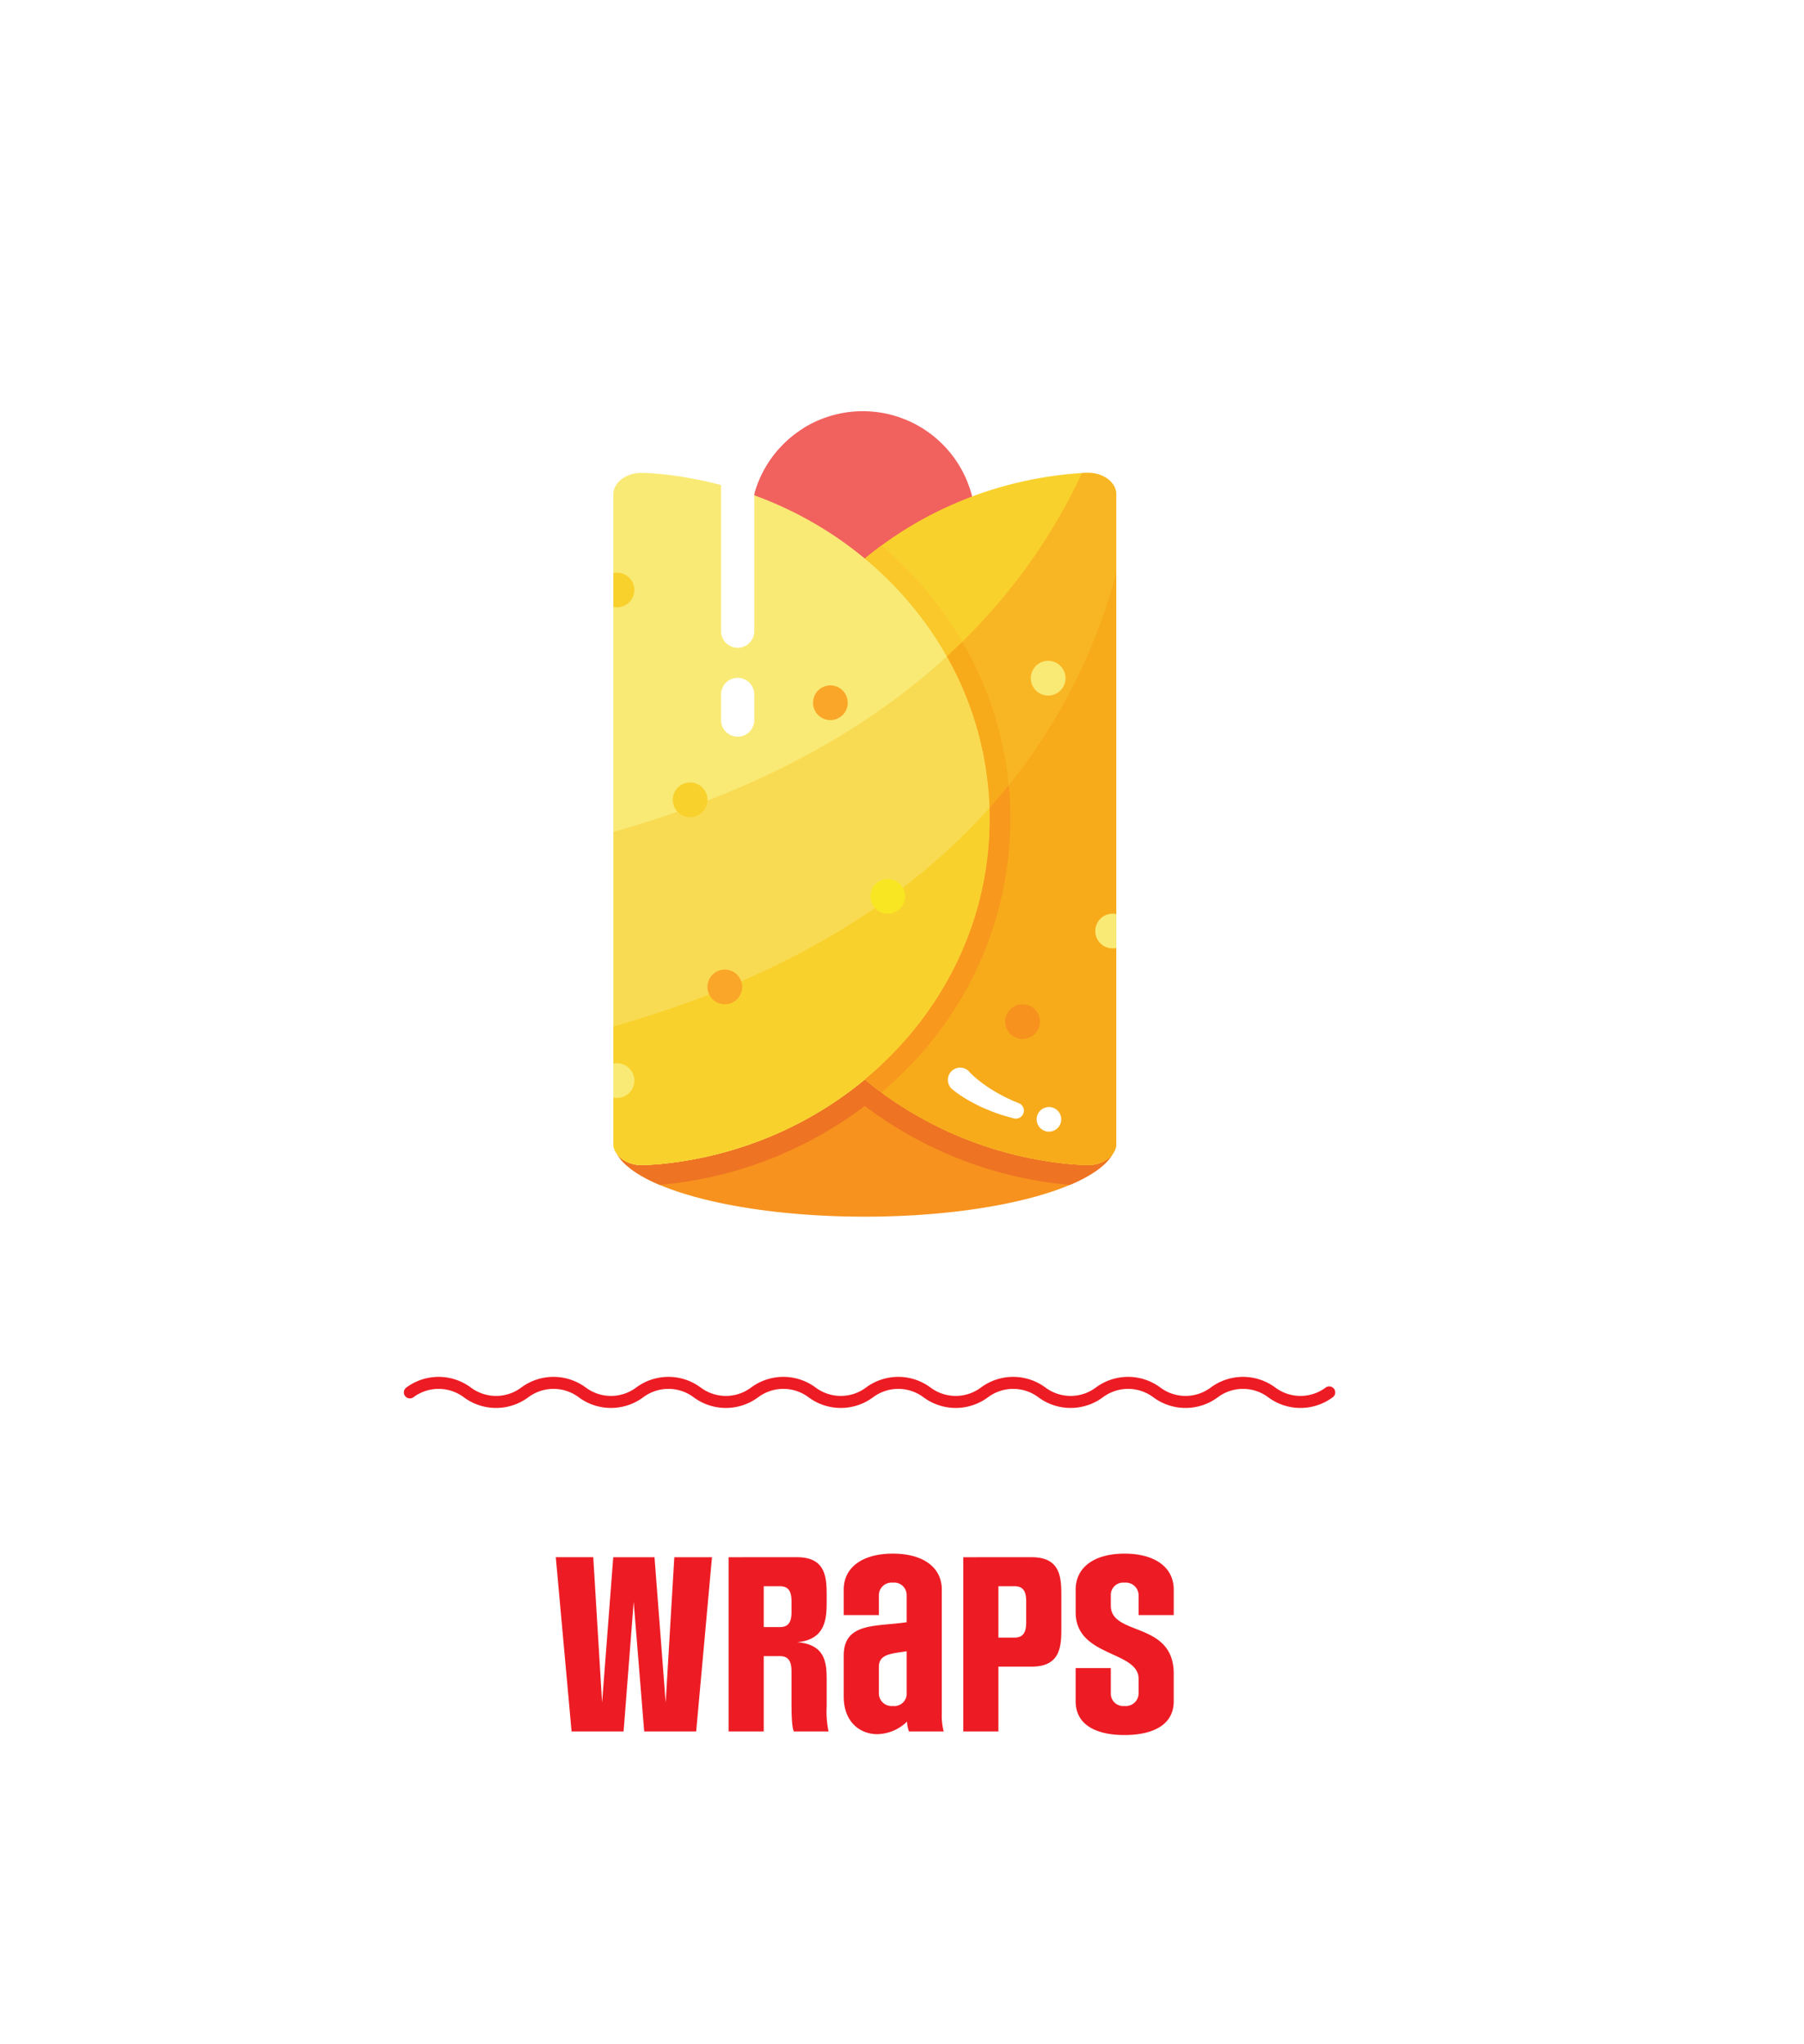<svg xmlns="http://www.w3.org/2000/svg" width="300" height="340" viewBox="0 0 300 340">
  <rect x="0" y="0" width="300" height="340" fill="#333333" stroke="none"/>
  <g id="Group_1673" data-name="Group 1673" transform="translate(7032 1352)">
    <path id="Path_1834" data-name="Path 1834" d="M83.311,25.452a23.259,23.259,0,0,1-1.553,8.392,5.289,5.289,0,0,0-1.567-.7,5.966,5.966,0,0,0-1.794-.2c-.689.025-1.313.056-1.754.091a63.8,63.8,0,0,0-17.264,3.837,18.75,18.75,0,0,0-36.311-.226A64.031,64.031,0,0,0,6.411,33.036c-.446-.035-1.069-.066-1.758-.091a5.9,5.9,0,0,0-2.42.407A23.375,23.375,0,0,1,42.087,10.363,23.371,23.371,0,0,1,83.311,25.452" transform="translate(-6929.709 -1306.299)" fill="#49b464"/>
    <path id="Path_1835" data-name="Path 1835" d="M79.858,33.743c0,.035,0,.066,0,.1a6.013,6.013,0,0,0-1.8-.2c-.689.025-1.313.058-1.754.091A62.8,62.8,0,0,0,41.191,47.9,62.824,62.824,0,0,0,6.075,33.737c-.444-.033-1.068-.066-1.757-.091a5.91,5.91,0,0,0-2.453.42c0-.072,0-.147-.007-.219A21.389,21.389,0,0,1,19.353,12.3a7.66,7.66,0,0,0,4.89-3.16,21.394,21.394,0,0,1,35.332.369,7.516,7.516,0,0,0,4.314,3.13,21.4,21.4,0,0,1,15.969,21.1" transform="translate(-6929.374 -1307)" fill="#74c381"/>
    <path id="Path_1837" data-name="Path 1837" d="M58.712,27.8a8.344,8.344,0,0,0-7.1-3.987c-5.543,0-7.138-5.858-13.06-4.038a18.765,18.765,0,0,1,8.076,11.23l.009,0v6.7a2.763,2.763,0,0,0,5.526,0V30.171a2.73,2.73,0,0,0-.155-.9,64.073,64.073,0,0,1,6.7-1.465" transform="translate(-6916.967 -1300.433)" fill="#fff"/>
    <path id="Path_1839" data-name="Path 1839" d="M38.688,37.114c-.949.7-1.873,1.422-2.775,2.17A61.977,61.977,0,0,0,17.459,28.731,18.458,18.458,0,0,1,18.64,25.5,65.06,65.06,0,0,1,38.688,37.114" transform="translate(-6924.099 -1298.382)" fill="#e53e38"/>
    <path id="Path_1844" data-name="Path 1844" d="M63.384,34.8v5.645a2.964,2.964,0,0,1-.6.063,2.885,2.885,0,0,1,0-5.771,2.964,2.964,0,0,1,.6.063" transform="translate(-6909.754 -1295.257)" fill="#f7921e"/>
    <g id="Group_1664" data-name="Group 1664">
      <rect id="Rectangle_324" data-name="Rectangle 324" width="300" height="340" transform="translate(-7032 -1352)" fill="#fff"/>
      <path id="Path_2073" data-name="Path 2073" d="M-28.228,0-25.6-28.98h-6.265L-33.3-4.795-35.158-28.98h-6.86L-43.873-4.795l-1.47-24.185h-6.23L-48.948,0H-40.3l1.68-21.56L-36.873,0ZM-6.213,0a15.913,15.913,0,0,1-.315-4.095v-4.34c0-2.835-.1-6.02-4.9-6.405,4.795-.455,4.9-3.99,4.9-6.86v-.84c0-3.01-.1-6.44-4.935-6.44H-22.838V0h5.845V-12.53H-14.3c1.47,0,1.925.945,1.925,2.555v4.69c0,1.855,0,4.375.385,5.285Zm-6.16-19.88c0,1.61-.455,2.52-1.925,2.52h-2.695v-6.79H-14.3c1.47,0,1.925.91,1.925,2.52ZM12.932,0a10.314,10.314,0,0,1-.315-2.975V-23.59c0-3.745-3.15-5.985-8.155-5.985-4.97,0-8.155,2.24-8.155,5.985v4.235H2.152V-22.61a2.108,2.108,0,0,1,2.31-2.135,2.065,2.065,0,0,1,2.31,2.1v4.48C1.7-17.4-3.693-18.2-3.693-12.6v6.79c0,4.235,2.7,6.265,5.6,6.265a7.3,7.3,0,0,0,4.935-2.1A5.451,5.451,0,0,0,7.157,0ZM6.772-6.055a2.064,2.064,0,0,1-2.31,1.82A2.108,2.108,0,0,1,2.152-6.37v-4.375c0-2.17,2.2-2.2,4.62-2.59ZM22.033,0V-10.78h5.53c4.83,0,4.935-3.43,4.935-6.44v-5.32c0-3.01-.1-6.44-4.935-6.44H16.188V0Zm4.62-18.165c0,1.61-.455,2.555-1.925,2.555H22.033v-8.54h2.695c1.47,0,1.925.91,1.925,2.52ZM51.188-9.59c0-8.82-10.465-6.2-10.465-11.34v-1.715A2.053,2.053,0,0,1,43-24.745a2.12,2.12,0,0,1,2.345,2.135v3.255h5.845V-23.59c0-3.745-3.185-5.985-8.19-5.985-4.97,0-8.12,2.24-8.12,5.985v3.78c0,7.49,10.465,6.335,10.465,11.06v2.38A2.12,2.12,0,0,1,43-4.235a2.053,2.053,0,0,1-2.275-2.1v-4.2H34.878v5.53c0,3.745,3.15,5.6,8.12,5.6,5.005,0,8.19-1.855,8.19-5.6Z" transform="translate(-6888 -1064.024)" fill="#ed1c24"/>
      <path id="Path_1833" data-name="Path 1833" d="M82.871,112.971c-3.389,5.9-20.549,10.4-41.205,10.4-20.678,0-37.847-4.5-41.218-10.416a5.173,5.173,0,0,0,4.363,1.833c1.053-.044,2.043-.1,2.711-.161A62.735,62.735,0,0,0,41.67,100.55a62.717,62.717,0,0,0,34.138,14.077c.666.063,1.659.116,2.709.161a5.184,5.184,0,0,0,4.354-1.817" transform="translate(-6929.849 -1273.013)" fill="#f7921e"/>
      <path id="Path_1836" data-name="Path 1836" d="M54.48,36.225A18.742,18.742,0,1,1,35.738,17.482,18.743,18.743,0,0,1,54.48,36.225" transform="translate(-6924.255 -1301.091)" fill="#f1615e"/>
      <path id="Path_1838" data-name="Path 1838" d="M82.876,112.958a5.1,5.1,0,0,1-4.106,1.834c-.084,0-.169,0-.253-.005-1.052-.043-2.043-.1-2.709-.159a62.752,62.752,0,0,1-34.143-14.076A62.761,62.761,0,0,1,7.52,114.628c-.666.063-1.658.116-2.709.159-.086,0-.17.005-.254.005a5.1,5.1,0,0,1-4.108-1.837c1.076,1.887,3.552,3.63,7.1,5.129l.3-.027a66.049,66.049,0,0,0,33.814-13.106,66.04,66.04,0,0,0,33.814,13.106c.092.009.193.017.3.027,3.547-1.5,6.024-3.241,7.1-5.126" transform="translate(-6929.848 -1273.012)" fill="#ee7323"/>
      <path id="Path_1840" data-name="Path 1840" d="M15.731,82.721c0,29.87,24.068,54.441,54.911,57.4.666.064,1.658.118,2.709.159,2.7.108,4.963-1.528,4.963-3.579V28.727c0-2.046-2.252-3.682-4.944-3.581-.689.027-1.311.058-1.755.094C40.306,27.765,15.731,52.534,15.731,82.721" transform="translate(-6924.683 -1298.502)" fill="#f9d12c"/>
      <path id="Path_1841" data-name="Path 1841" d="M73.351,140.277c2.7.108,4.963-1.528,4.963-3.581V28.728c0-2.046-2.253-3.682-4.944-3.581-.269.011-.523.021-.765.033C63.976,43.758,47.382,63.713,16,77.331q-.261,2.661-.265,5.391c0,29.87,24.067,54.441,54.911,57.4.666.064,1.658.116,2.709.159" transform="translate(-6924.683 -1298.501)" fill="#f8b625"/>
      <path id="Path_1842" data-name="Path 1842" d="M76.86,132.5V37.555c-5.6,21.091-20.279,47.728-56.828,65.426,8.917,17.945,27.34,30.851,49.156,32.941.666.063,1.658.116,2.709.159,2.7.108,4.963-1.529,4.963-3.581" transform="translate(-6923.229 -1294.306)" fill="#f7ab1b"/>
      <path id="Path_1843" data-name="Path 1843" d="M57.655,51.4a2.885,2.885,0,1,1-2.885-2.885A2.884,2.884,0,0,1,57.655,51.4" transform="translate(-6912.462 -1290.603)" fill="#f9ea76"/>
      <path id="Path_1845" data-name="Path 1845" d="M63.384,80.007v5.645a2.965,2.965,0,0,1-.6.063,2.885,2.885,0,0,1,0-5.771,2.965,2.965,0,0,1,.6.063" transform="translate(-6909.754 -1279.978)" fill="#f9ea76"/>
      <path id="Path_1846" data-name="Path 1846" d="M54.472,94.09a2.885,2.885,0,1,1-2.885-2.885,2.884,2.884,0,0,1,2.885,2.885" transform="translate(-6913.538 -1276.171)" fill="#f7921e"/>
      <path id="Path_1847" data-name="Path 1847" d="M45.058,99.684c-.008,0,.035.043.056.068l.09.1c.059.066.13.134.2.2.136.135.28.273.428.407.3.269.607.534.931.788a24.3,24.3,0,0,0,2.036,1.442c.716.439,1.446.868,2.209,1.242.375.2.768.365,1.153.55s.787.33,1.181.5l.07.029a1.33,1.33,0,0,1-.872,2.506c-.451-.123-.906-.237-1.355-.372s-.9-.269-1.341-.434c-.894-.3-1.768-.666-2.637-1.054a28.053,28.053,0,0,1-2.546-1.339q-.624-.371-1.235-.793c-.2-.14-.405-.286-.61-.442-.1-.078-.2-.154-.308-.24l-.158-.13c-.06-.051-.1-.083-.186-.163a2.036,2.036,0,1,1,2.9-2.862" transform="translate(-6915.948 -1273.51)" fill="#fff"/>
      <path id="Path_1848" data-name="Path 1848" d="M55.182,104.05a2.043,2.043,0,1,1-2.5,1.441,2.043,2.043,0,0,1,2.5-1.441" transform="translate(-6912.218 -1271.854)" fill="#fff"/>
      <path id="Path_1849" data-name="Path 1849" d="M62.583,82.721c0,29.87-24.068,54.441-54.911,57.4-.666.064-1.658.118-2.709.159C2.264,140.384,0,138.748,0,136.7V28.727c0-2.046,2.252-3.682,4.944-3.581.689.027,1.311.058,1.755.094,31.308,2.525,55.884,27.294,55.884,57.481" transform="translate(-6930 -1298.502)" fill="#f9ea76"/>
      <path id="Path_1850" data-name="Path 1850" d="M62.583,75.008c0,29.871-24.067,54.442-54.909,57.4-.668.063-1.658.116-2.709.161-2.7.106-4.963-1.529-4.963-3.581V77.154c24.854-7.03,42.691-17.492,55.458-29.193a54.842,54.842,0,0,1,7.124,27.047" transform="translate(-6930 -1290.788)" fill="#f9db53"/>
      <path id="Path_1851" data-name="Path 1851" d="M0,103.151V122.62c0,2.051,2.265,3.686,4.961,3.581,1.053-.044,2.043-.1,2.711-.161,30.843-2.953,54.909-27.524,54.909-57.4,0-.622-.011-1.24-.032-1.858C49.57,81.32,29.843,94.711,0,103.151" transform="translate(-6930 -1284.426)" fill="#f9d12c"/>
      <path id="Path_1852" data-name="Path 1852" d="M30.588,54.452A2.885,2.885,0,1,1,27.7,51.567a2.884,2.884,0,0,1,2.885,2.885" transform="translate(-6921.611 -1289.57)" fill="#faa629"/>
      <path id="Path_1853" data-name="Path 1853" d="M17.465,89.777a2.885,2.885,0,1,1-2.885-2.885,2.884,2.884,0,0,1,2.885,2.885" transform="translate(-6926.047 -1277.629)" fill="#faa629"/>
      <path id="Path_1854" data-name="Path 1854" d="M13.153,66.519a2.885,2.885,0,1,1-2.885-2.885,2.884,2.884,0,0,1,2.885,2.885" transform="translate(-6927.504 -1285.491)" fill="#f9d12c"/>
      <path id="Path_1855" data-name="Path 1855" d="M37.723,78.517a2.885,2.885,0,1,1-2.885-2.885,2.884,2.884,0,0,1,2.885,2.885" transform="translate(-6919.199 -1281.435)" fill="#f9e623"/>
      <path id="Path_1856" data-name="Path 1856" d="M0,43.259V37.614a2.965,2.965,0,0,1,.6-.063,2.885,2.885,0,0,1,0,5.771,2.964,2.964,0,0,1-.6-.063" transform="translate(-6930 -1294.307)" fill="#f9d12c"/>
      <path id="Path_1857" data-name="Path 1857" d="M0,104.243V98.6a2.965,2.965,0,0,1,.6-.063,2.885,2.885,0,0,1,0,5.771,2.965,2.965,0,0,1-.6-.063" transform="translate(-6930 -1273.694)" fill="#f9ea76"/>
      <path id="Path_1858" data-name="Path 1858" d="M16.148,60.4a2.762,2.762,0,0,1-2.762-2.762V53.43a2.762,2.762,0,1,1,5.523,0v4.211A2.762,2.762,0,0,1,16.148,60.4" transform="translate(-6925.475 -1289.874)" fill="#fff"/>
      <path id="Path_1859" data-name="Path 1859" d="M28.581,19.642c-5.526-1.359-7.186,4.172-12.571,4.172a8.357,8.357,0,0,0-7.1,3.991q3.051.5,5.99,1.278V53.407a2.762,2.762,0,0,0,5.525,0V30.518a18.77,18.77,0,0,1,8.158-10.875" transform="translate(-6926.989 -1300.433)" fill="#fff"/>
      <path id="Path_1860" data-name="Path 1860" d="M47.467,50.18q-1.25,1.226-2.574,2.443A58.5,58.5,0,0,0,31.253,36.35q1.353-1.124,2.775-2.174,2.21,1.885,4.255,3.969A61.428,61.428,0,0,1,47.467,50.18" transform="translate(-6919.436 -1295.448)" fill="#fac82b"/>
      <path id="Path_1861" data-name="Path 1861" d="M51.746,69.988q-1.527,1.9-3.2,3.775a54.811,54.811,0,0,0-7.1-25.183q1.325-1.216,2.576-2.443a58.555,58.555,0,0,1,7.724,23.851" transform="translate(-6915.991 -1291.405)" fill="#f7ab1b"/>
      <path id="Path_1862" data-name="Path 1862" d="M55.464,69.6a59.2,59.2,0,0,1-16.852,41.183q-2.19,2.27-4.587,4.3c-.946-.7-1.873-1.418-2.772-2.168C43.984,102.347,52.019,86.859,52.019,69.6c0-.624-.009-1.243-.032-1.861q1.678-1.875,3.2-3.775c.182,1.864.273,3.746.273,5.636" transform="translate(-6919.436 -1285.38)" fill="#f8981d"/>
      <rect id="Rectangle_267" data-name="Rectangle 267" width="83.631" height="157.359" transform="translate(-6930 -1307)" fill="none"/>
      <path id="Path_1549" data-name="Path 1549" d="M0-1.219a7.994,7.994,0,0,1,9.555,0,7.993,7.993,0,0,0,9.555,0,7.994,7.994,0,0,1,9.555,0,7.993,7.993,0,0,0,9.555,0,7.994,7.994,0,0,1,9.555,0,7.994,7.994,0,0,0,9.555,0,7.993,7.993,0,0,1,9.555,0,7.994,7.994,0,0,0,9.555,0,7.993,7.993,0,0,1,9.555,0,7.994,7.994,0,0,0,9.555,0,7.994,7.994,0,0,1,9.555,0,7.993,7.993,0,0,0,9.555,0,7.994,7.994,0,0,1,9.555,0,7.993,7.993,0,0,0,9.555,0,7.994,7.994,0,0,1,9.555,0,7.994,7.994,0,0,0,9.555,0" transform="translate(-6963.838 -1119.195)" fill="none" stroke="#ed1c24" stroke-linecap="round" stroke-width="2"/>
      <path id="Path_1550" data-name="Path 1550" d="M0,5.025H157.206V-7.647H0Z" transform="translate(-6966 -1119.103)" fill="none"/>
    </g>
  </g>
</svg>
